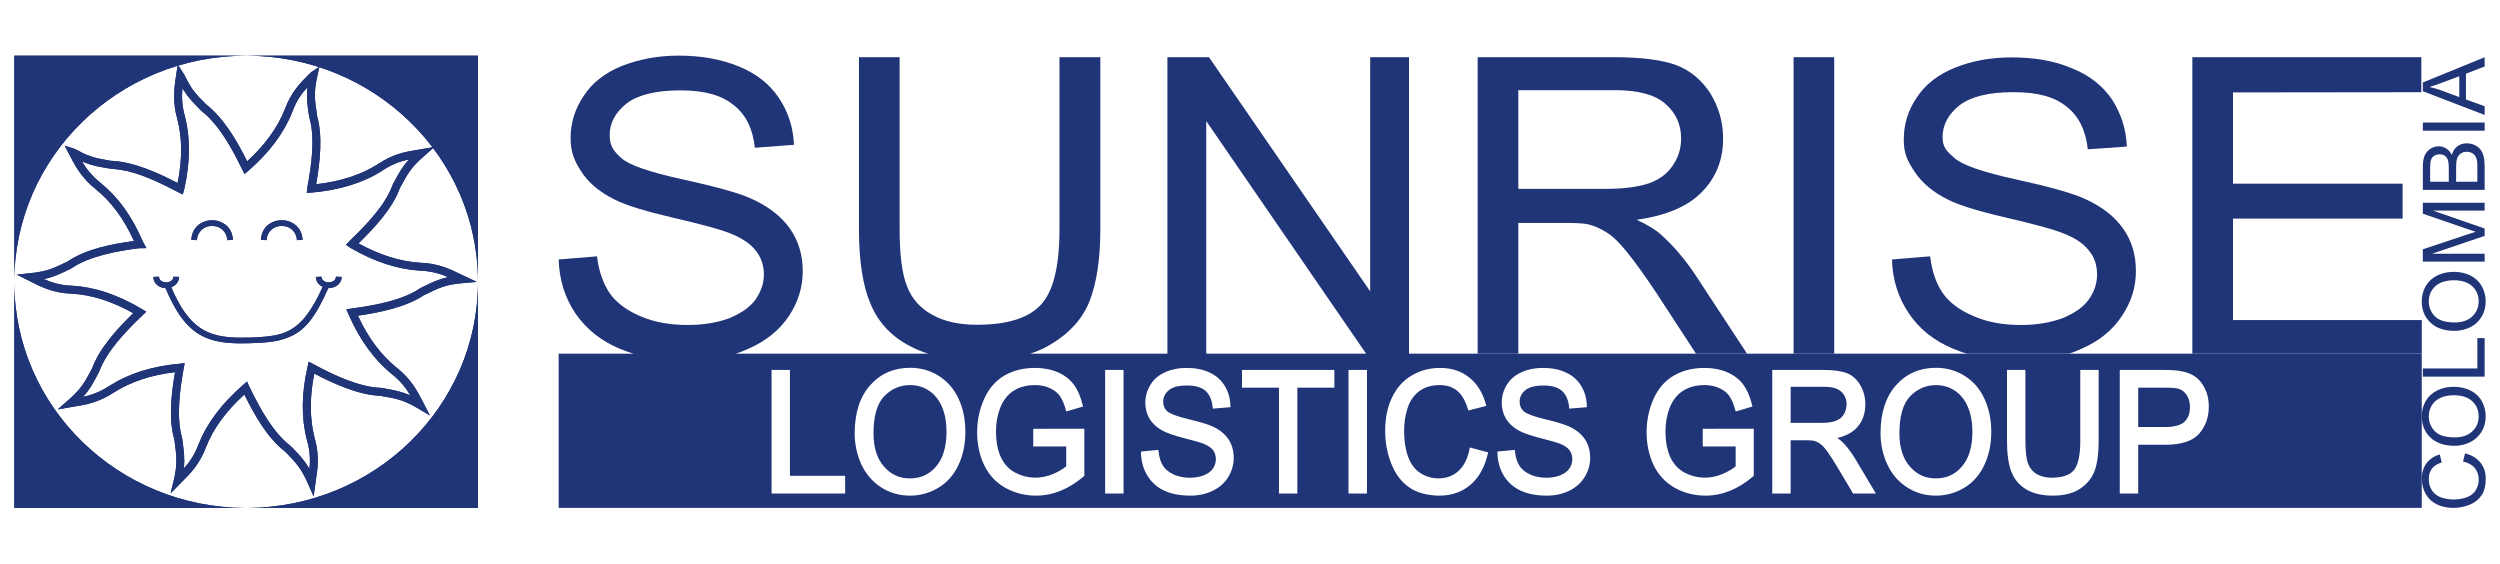 <svg xmlns="http://www.w3.org/2000/svg" id="Capa_1" data-name="Capa 1" viewBox="0 0 1366 307.94"><defs><style>      .cls-1, .cls-2 {        fill: #203478;        stroke-width: 0px;      }      .cls-2 {        fill-rule: evenodd;      }    </style></defs><g><path class="cls-1" d="M233.23,160.54c6.42-3.12,10.22-5.03,19.24-5.8l8.06-.7-9.36-4.42c-4.94-2.43-11.61-5.72-21.49-6.06-10.74-.61-22.19-4.16-33.8-10.58,9.27-9.01,18.81-19.49,22.61-30.23l.7-1.21c3.39-6.33,5.46-10.15,12.39-16.12l5.03-4.51.78-.61-1.05.18h-.04l-8.53,1.48c-5.46.86-13,2.07-21.22,7.71-9.18,5.81-20.54,9.53-33.8,11,2.09-11.88,3.73-26.43.43-37.52l-.07-1.04c-1.05-7.1-1.75-11.7.25-20.37l1.12-5.01h0s.09-.35.09-.35l-.34.27-4.16,2.77-1.82,1.73c-3.9,3.9-9.18,9.18-12.57,18.46-3.98,10.15-11,19.76-20.62,28.52-5.72-11.45-12.82-23.58-22.36-31.03l-4.33-4.41c-.43-.53-.86-1.05-1.29-1.57-.44-.43-.87-.95-1.23-1.46-.43-.62-.86-1.14-1.21-1.66-.43-.7-.77-1.3-1.12-1.91-.43-.7-.77-1.38-1.21-2.07l-.68-1.39c-.09-.27-.18-.43-.62-1.12-.16-.43-.34-.7-.77-1.39l-2.77-4.3v-.03s-.35-.52-.35-.52l-.09.61v.07s-.01.01-.01.01l-.93,6.06c-.78,5.64-2,13.34.77,22.88,2.78,10.56,2.78,22.35.18,35.08-9.01-4.67-23.56-11.7-36.56-12.13l-.61-.09-5.9-1.12c-.77-.18-1.46-.34-2.16-.52-.7-.27-1.48-.43-2.09-.7-.77-.27-1.55-.52-2.25-.78-.78-.34-1.55-.7-2.34-1.04-.78-.43-1.64-.87-2.85-1.55l-.62-.27c-.43-.27-.86-.43-1.38-.61l-4.94-1.55,2.77,5.28c2.51,4.94,6.33,12.31,14.3,18.55,8.4,6.83,15.25,16.02,20.8,28.24-11.97,1.57-26.34,4.42-36.13,11.09l-1.21.61c-6.33,3.03-10.22,4.94-18.8,5.81l-7.9.86,7.81,3.9c5.1,2.6,12.13,6.24,22.1,6.49,10.92.61,21.92,4.08,33.71,10.66-8.67,8.49-18.55,19.23-22.45,30.16l-.61,1.12c-3.37,6.32-5.46,10.22-12.39,16.2l-5.8,5.12,9.45-1.64c5.46-.87,12.99-2.09,21.4-7.72,9.18-5.8,20.1-9.44,33.26-11-2.07,11.79-3.64,25.91-.34,37.01l.25,2.07c.87,6.6,1.48,11-.52,19.58l-1.82,7.54,6.67-6.76c3.99-3.98,9.36-9.36,12.82-18.8,3.82-9.79,10.84-19.33,20.8-28.43,5.72,11.61,12.91,24.09,22.19,31.1l.87.87c5.01,5.19,8.05,8.31,11.7,16.73l3.11,7.01,1.3-9.53c.87-5.46,2-12.82-.77-22.45-2.69-10.4-2.78-22.26-.18-35.17,9.88,5.19,23.92,11.7,35.96,12.13l1.39.27c7.1,1.21,11.43,1.91,19.23,6.58l6.6,3.9-4.26-8.24c-2.59-4.94-6.06-11.79-14.11-18.03-8.42-6.83-15.52-16.37-20.97-28.24,12.04-1.75,26.43-4.69,36.31-11.36l1.38-.61ZM229.59,157.5c-9.79,6.67-24.86,9.36-36.99,11l-3.39.52,1.21,2.6.18.52c5.98,13.52,13.77,24.27,23.13,31.98,5.21,3.98,8.24,8.15,10.49,11.95-5.12-2.25-9.1-2.94-14.47-3.89l-1.66-.27c-11.95-.34-26.08-7.19-35.69-12.31l-3.73-1.98-.61,2.77c-3.39,14.64-3.48,28.16-.35,40.04,1.82,6.23,1.82,11.34,1.39,15.77-2.85-4.85-5.72-7.79-9.45-11.7l-1.12-1.04c-9.35-7.2-16.46-20.19-22.35-32.33l-1.21-2.68-2.17,1.91c-11.68,10.13-19.75,20.96-24.17,32.05-2.17,6.06-5.19,10.24-8.15,13.52.52-5.28,0-9.18-.61-14.12l-.34-2.34c-3.39-11.61-1.12-27.38.86-38.2l.53-2.87-2.87.35c-15.16,1.38-27.64,5.37-38.04,11.95-5.46,3.64-10.31,5.21-14.64,6.15,3.73-4.07,5.64-7.71,8.15-12.48l.7-1.38c4.07-11.18,14.82-22.27,23.65-30.68l2.09-2-2.43-1.46c-13.34-7.9-25.91-12.05-38.31-12.75-6.14-.16-11.17-1.82-15.23-3.55,5.28-1.21,8.92-2.94,13.77-5.28l1.46-.78c9.97-6.76,25.65-9.44,36.56-10.83l4.26-.09-2-3.64c-5.9-13.7-13.43-24.18-22.95-31.89-4.87-3.82-8.06-8.06-10.32-11.88.36.18.7.27,1.05.44.86.34,1.64.61,2.5.95.7.27,1.48.44,2.35.7.78.18,1.55.43,2.34.61,2.99.56,5.98,1.2,9.02,1.46,2.53.22,5,.58,7.47,1.15,5.15,1.23,10.12,3.09,14.95,5.22,4.42,1.95,8.73,4.14,13,6.37l2.43,1.21.87-3.21c3.19-14.3,3.37-27.47.34-39.34-1.73-5.98-1.82-11.17-1.38-15.59,0,0,0,.09.09.18.34.68.77,1.3,1.29,1.98.35.7.87,1.3,1.3,1.91.43.61.87,1.12,1.39,1.73.43.53.95,1.05,1.39,1.57,1.94,2.07,3.8,4.2,5.99,6.02,1.89,1.55,3.62,3.27,5.24,5.12,3.46,3.95,6.39,8.36,9.05,12.88,2.5,4.24,4.76,8.64,6.92,13.06l1.21,2.51,2.17-1.82c11.34-9.79,19.41-20.53,23.99-32.14,2.17-6.06,5.21-10.24,8.24-13.43-.61,5.55,0,9.7.78,14.98l.25,1.39c3.3,11.18,1.21,26.16-1.04,38.13l-.35,3.19,2.6-.16c15.25-1.3,28.25-5.3,38.65-11.97,5.37-3.64,10.31-5.28,14.64-6.15-3.73,4.07-5.64,7.63-8.15,12.31l-.77,1.48c-3.82,10.83-13.87,21.4-23.22,30.41l-2.34,2.43,2.68,1.82c13,7.54,25.74,11.61,37.78,12.31,6.42.25,11.36,1.82,15.43,3.55-5.28,1.12-8.84,2.85-13.61,5.21l-1.73.86Z"></path><path class="cls-2" d="M134.49,277.55H7.81v-123.56c0,68.28,56.75,123.56,126.68,123.56Z"></path><path class="cls-2" d="M7.81,153.99V30.43h126.68C64.56,30.43,7.81,85.8,7.81,153.99Z"></path><path class="cls-2" d="M261.17,30.43v123.56c0-68.19-56.67-123.56-126.68-123.56h126.68Z"></path><path class="cls-2" d="M261.17,153.99v123.56h-126.68c70.01,0,126.68-55.28,126.68-123.56Z"></path><path class="cls-1" d="M124.16,131.21c-.02-.47-.08-.92-.15-1.35-.51-2.52-2.2-4.59-4.49-5.67-1.14-.49-2.38-.72-3.62-.72h-.03c-1.24,0-2.49.24-3.63.73-2.44,1.16-4.19,3.44-4.55,6.19-.03.26-.05.53-.06.81l-3.1-.11c.01-.33.04-.66.08-.98.48-4.31,2.95-7.11,6-8.56,3.16-1.62,7.42-1.61,10.57,0,2.88,1.37,5.25,3.96,5.92,7.92.1.53.15,1.07.17,1.63l-3.1.12Z"></path><path class="cls-1" d="M162.22,131.21c-.02-.46-.07-.9-.15-1.32-.5-2.53-2.2-4.62-4.5-5.71-1.14-.49-2.38-.72-3.62-.72h-.03c-1.23,0-2.48.24-3.62.72-2.44,1.15-4.2,3.45-4.57,6.2-.03.26-.05.53-.06.81l-3.1-.11c.01-.33.04-.66.08-.98.48-4.32,2.96-7.12,6.02-8.57,3.15-1.61,7.4-1.61,10.55,0,2.89,1.37,5.27,3.98,5.93,7.96.09.52.15,1.05.17,1.59l-3.1.12Z"></path><path class="cls-1" d="M186.7,151.31c-.06,1.49-.56,2.67-1.37,3.6-1.37,1.68-3.54,2.48-5.65,2.54h-.31c-7.2,16.2-13.03,23.71-22.47,27.12-5.77,2.3-12.41,2.73-20.79,2.98h-.99c-1.18.06-2.3.06-3.35.06-17.19,0-27.86-3.91-37.3-21.6-1.37-2.61-2.67-5.4-4.03-8.56-2.48-.12-5.15-1.37-6.21-3.97-.25-.62-.43-1.37-.43-2.17l3.1-.12c0,.87.31,1.49.75,1.92.87.87,2.23,1.18,3.17,1.18,1.05,0,2.54-.37,3.41-1.43.31-.43.5-.99.56-1.68l3.1.12c-.06,1.49-.56,2.67-1.37,3.6-.74.93-1.74,1.61-2.92,1.99.37.93.74,1.8,1.12,2.67,9.99,21.78,20.91,25.44,40.28,24.89h1.74c5.15-.19,9.5-.5,13.28-1.18,10.8-2.05,17.87-8.01,26.31-26.56-.74-.31-1.49-.81-2.05-1.43-.99-.99-1.68-2.3-1.74-3.97l3.1-.12c.06.87.37,1.49.81,1.92.87.87,2.23,1.18,3.17,1.18,1.06,0,2.54-.37,3.35-1.43.37-.43.56-.99.62-1.68l3.1.12Z"></path></g><path class="cls-2" d="M1220.11,174.87v-55.41h92.66v-19.12h-92.66v-49.84l102.9-.12v-19.12h-125.11v162h125.35v-18.38h-103.13ZM1160.14,125.02c-4.57-6.67-11.85-12.34-21.59-16.65-6.79-2.97-19.01-6.42-37.14-10.37-18.01-3.95-29.12-7.78-33.44-11.6-4.3-3.83-6.54-5.68-6.54-11.6,0-6.67,3.21-12.47,9.26-17.28,6.17-4.69,15.91-7.16,29.36-7.16s22.59,2.59,29.12,7.9c6.66,5.18,10.49,12.96,11.6,23.31l21.34-1.48c-.37-9.61-3.21-18.13-8.13-25.78-5.19-7.53-12.47-13.33-21.96-17.02-9.51-4.08-20.49-5.93-32.95-5.93-11.21,0-21.46,1.85-30.72,5.56-9.24,3.7-16.28,9.13-20.97,16.28-4.93,7.16-7.16,14.92-7.16,23.07,0,7.53,1.86,11.34,5.81,17.39,3.93,6.05,9.87,11.11,17.88,15.18,6.17,3.21,17.02,6.54,32.45,10.12,15.29,3.58,25.29,6.29,29.73,8.02,7.04,2.59,12.1,5.8,15.06,9.63,3.21,3.7,4.69,8.27,4.69,13.33s-1.6,9.75-4.81,14.07c-3.09,4.19-8.03,7.4-14.44,9.98-6.54,2.35-13.95,3.58-22.45,3.58-9.51,0-18.15-1.48-25.68-4.81-7.65-3.21-13.33-7.41-16.91-12.59-3.7-5.31-5.92-11.97-6.91-20.12l-20.84,1.73c.24,10.99,3.33,20.74,9.13,29.37,5.8,8.62,13.81,15.04,24.18,19.36,2.47.99,4.94,1.98,7.65,2.72h55.78c2.46-.74,4.69-1.73,6.91-2.72,9.61-4.19,16.89-10.12,21.96-17.88,5.18-7.66,7.65-15.8,7.65-24.55s-2.22-16.42-6.91-23.07ZM980.01,31.25v162h22.2V31.25h-22.2ZM926.08,149.81c-5.8-8.64-11.97-15.78-18.5-21.58-2.96-2.72-7.4-5.43-13.33-8.15,16.05-2.22,28.01-7.28,35.66-15.18,7.77-7.9,11.6-17.65,11.6-29.24,0-8.89-2.35-17.02-6.91-24.55-4.81-7.41-10.97-12.59-18.75-15.54-7.78-2.84-19.12-4.32-34.05-4.32h-74.41v162h22.22v-71.44h25.78c5.68,0,9.88.24,12.35.74,3.45.86,6.79,2.34,10.12,4.44,3.33,1.98,7.03,5.68,11.23,10.86,4.2,5.19,9.63,12.71,16.03,22.33l21.59,33.07h27.88l-28.5-43.44ZM877.35,103.18h-47.74v-53.91h53.05c12.47,0,21.59,2.47,27.26,7.4,5.81,5.06,8.64,11.36,8.64,19.01,0,5.31-1.48,10.24-4.44,14.55-2.96,4.57-7.28,7.78-12.96,9.88-5.8,1.97-13.7,3.08-23.81,3.08Z"></path><path class="cls-2" d="M769.89,193.25V31.25h-21.22v127.94l-88.09-127.94h-22.71v162h-75.01c4.31-1.36,8.38-3.21,11.84-5.43,10-6.05,16.91-13.83,20.72-23.44,3.7-9.63,5.8-22.59,5.8-38.99V31.25h-22.32v94.01c0,20.48-3.46,34.3-10.36,41.46-6.91,7.27-18.52,10.73-34.79,10.73-9.63,0-17.66-1.73-24.32-5.42-6.53-3.58-11.22-8.76-13.81-15.55-2.72-6.67-4.07-17.02-4.07-31.22V31.25h-22.21v94.14c0,17.28,2.1,30.84,6.41,40.84,4.2,10,11.35,17.64,21.35,22.82,3.21,1.73,6.53,3.09,10.11,4.2h-105.11c2.33-.74,4.69-1.73,6.9-2.72,9.5-4.19,16.91-10.12,22.09-17.88,5.06-7.66,7.53-15.8,7.53-24.56s-2.34-16.41-6.91-23.07c-4.69-6.67-11.85-12.33-21.6-16.65-6.65-2.98-19.12-6.42-37.14-10.37-18.01-3.95-29.24-7.78-33.44-11.6-4.3-3.83-6.4-6.67-6.4-12.58,0-6.67,3.08-12.34,9.24-17.28,6.17-4.69,15.92-7.16,29.38-7.16s22.57,2.72,29.1,8.02c6.68,5.19,10.51,12.96,11.6,23.32l21.36-1.59c-.37-9.63-3.21-18.15-8.27-25.68-5.06-7.51-12.33-13.31-21.85-17.14-9.62-3.95-20.48-5.92-32.93-5.92-11.23,0-21.48,1.97-30.72,5.55-9.26,3.7-16.29,9.12-20.98,16.28-4.94,7.28-7.29,14.93-7.29,23.08,0,7.52,1.86,12.33,5.81,18.38,3.82,6.05,9.87,11.11,17.89,15.18,6.16,3.21,17.02,6.53,32.33,10.11,15.41,3.58,25.29,6.29,29.85,8.02,6.9,2.59,11.98,5.8,15.05,9.63,3.09,3.69,4.69,8.27,4.69,13.32s-1.73,9.75-4.81,14.07c-3.21,4.19-8.03,7.39-14.43,9.98-6.54,2.35-13.95,3.58-22.45,3.58-9.51,0-18.15-1.48-25.8-4.8-7.53-3.21-13.19-7.41-16.77-12.59-3.58-5.31-5.93-11.97-6.92-20.12l-20.96,1.73c.35,10.99,3.33,20.74,9.12,29.38,5.92,8.62,13.95,15.04,24.19,19.36,2.47.99,5.06,1.98,7.76,2.72h-41.07v84.26h1017.99v-84.26h-553.35ZM461.79,269.67h-40.2v-67.53h10.03v57.85h30.17v9.68ZM523.63,254.26c-2.59,5.4-6.31,9.57-11.06,12.35-4.71,2.78-9.88,4.2-15.32,4.2-5.94,0-11.35-1.58-16.01-4.67-4.67-3.06-8.24-7.29-10.68-12.59-2.38-5.29-3.56-10.94-3.56-16.79,0-11.09,2.82-19.92,8.43-26.23,5.6-6.36,12.99-9.57,21.84-9.57,5.82,0,11.14,1.52,15.82,4.51,4.65,2.97,8.26,7.17,10.73,12.51,2.44,5.3,3.66,11.33,3.66,18s-1.3,12.94-3.85,18.28ZM659.1,66.17l87.35,127.08h-87.35v-127.08ZM592.47,260.02l-.33.28c-4.07,3.49-8.31,6.12-12.59,7.84-4.34,1.77-8.81,2.67-13.41,2.67-6.15,0-11.8-1.46-16.86-4.27-5.06-2.87-8.94-7.03-11.52-12.4-2.56-5.34-3.85-11.37-3.85-17.92s1.29-12.63,3.85-18.28c2.54-5.68,6.31-10,11.13-12.78,4.78-2.75,10.39-4.13,16.63-4.13,4.55,0,8.71.78,12.39,2.35,3.73,1.61,6.7,3.89,8.82,6.76,2.13,2.86,3.73,6.58,4.79,11.09l.24.91-9.19,2.7-.22-.97c-.9-3.23-2.01-5.77-3.3-7.58-1.26-1.76-3.1-3.18-5.46-4.24-2.39-1.1-5.1-1.64-8.03-1.64-3.53,0-6.62.59-9.18,1.73-2.55,1.14-4.63,2.66-6.2,4.51-1.57,1.83-2.82,3.95-3.68,6.2-1.53,3.92-2.28,8.22-2.28,12.82,0,5.68.9,10.47,2.71,14.27,1.8,3.73,4.39,6.51,7.81,8.32,6.39,3.41,13.96,3.65,20.82.66,3.06-1.33,5.41-2.71,7.01-4.16v-10.82h-18v-9.65l27.9-.04v25.77ZM613.91,269.67h-10.07v-67.53h10.07v67.53ZM671.21,260.53c-1.97,3.26-4.82,5.8-8.47,7.58-3.61,1.8-7.72,2.7-12.23,2.7-5.65,0-10.48-.9-14.32-2.7-3.92-1.81-7.01-4.56-9.22-8.17-2.23-3.61-3.41-7.76-3.53-12.32v-.9l9.49-.9.12.99c.36,3.09,1.14,5.68,2.4,7.64,1.17,1.93,3.13,3.52,5.72,4.75,2.63,1.21,5.65,1.84,8.98,1.84,2.94,0,5.58-.48,7.81-1.41,2.16-.9,3.8-2.11,4.87-3.68,1.02-1.54,1.52-3.23,1.52-5.06s-.47-3.46-1.45-4.84c-1.02-1.36-2.75-2.54-5.1-3.52-1.6-.66-5.21-1.73-10.79-3.13-5.76-1.5-9.68-2.87-12.03-4.2-3.07-1.73-5.37-3.89-6.91-6.48-1.53-2.55-2.27-5.49-2.27-8.67,0-3.45.94-6.74,2.79-9.76,1.83-3.06,4.54-5.37,8.12-6.94,3.44-1.57,7.36-2.32,11.61-2.32,4.66,0,8.81.78,12.38,2.44,3.65,1.6,6.47,4.08,8.44,7.29,1.95,3.14,3.02,6.79,3.17,10.78l.04.95-9.69.79-.07-.95c-.4-3.88-1.73-6.82-3.92-8.79-2.2-1.92-5.58-2.9-10.01-2.9-4.66,0-8.04.86-10.08,2.64-2.04,1.76-3.01,3.75-3.01,6.19,0,2.12.66,3.76,2.07,5.14.99.94,3.8,2.51,11.77,4.43,6.7,1.6,11.21,3.02,13.73,4.23,3.72,1.85,6.5,4.2,8.31,7.06,1.76,2.82,2.66,6.17,2.66,9.85s-.98,7.13-2.9,10.35ZM729.1,211.83h-20.23v57.84h-10.04v-57.84h-20.21v-9.69h50.48v9.69ZM746.91,269.67h-10.09v-67.53h10.09v67.53ZM812.91,248.09c-1.72,7.34-4.94,12.99-9.49,16.84-4.55,3.87-10.23,5.88-16.78,5.88s-12.4-1.54-16.67-4.51c-4.28-2.99-7.57-7.33-9.76-12.94-2.21-5.53-3.35-11.58-3.35-17.93,0-6.98,1.26-13.13,3.78-18.32,2.5-5.21,6.1-9.25,10.78-12,4.63-2.7,9.76-4.08,15.34-4.08,6.31,0,11.71,1.73,16.03,5.22,4.32,3.45,7.38,8.36,9.07,14.58l.26.95-9.83,2.52-.28-.91c-1.38-4.55-3.33-7.88-5.85-9.92-2.51-2.04-5.72-3.06-9.57-3.06-4.46,0-8.24,1.14-11.21,3.41-2.99,2.28-5.1,5.42-6.31,9.26-1.26,3.95-1.88,8.08-1.88,12.26,0,5.46.74,10.25,2.23,14.29,1.41,3.95,3.68,6.89,6.66,8.86,3.03,1.92,6.36,2.9,9.89,2.9,4.28,0,7.91-1.33,10.86-3.96,2.94-2.62,5.03-6.63,6.08-11.92l.19-1.02,10.04,2.7-.23.9ZM865.93,260.53c-1.95,3.26-4.78,5.8-8.43,7.58-3.61,1.8-7.72,2.7-12.23,2.7-5.65,0-10.47-.9-14.32-2.7-3.92-1.81-7.03-4.56-9.26-8.17-2.19-3.61-3.37-7.76-3.49-12.32l-.03-.9,9.53-.9.11.99c.32,3.09,1.14,5.68,2.36,7.64,1.21,1.93,3.18,3.52,5.76,4.75,2.62,1.21,5.65,1.84,8.98,1.84,2.95,0,5.58-.48,7.81-1.41,2.15-.9,3.8-2.11,4.82-3.68,1.05-1.54,1.57-3.23,1.57-5.06s-.47-3.46-1.49-4.84c-.98-1.36-2.71-2.54-5.06-3.52-1.61-.66-5.22-1.73-10.78-3.13-5.77-1.5-9.69-2.87-12.04-4.2-3.06-1.73-5.37-3.89-6.91-6.48-1.52-2.55-2.28-5.49-2.28-8.67,0-3.45.9-6.74,2.75-9.76,1.88-3.06,4.59-5.37,8.12-6.94,3.49-1.57,7.41-2.32,11.64-2.32,4.68,0,8.83.78,12.4,2.44,3.65,1.6,6.48,4.08,8.43,7.29,1.97,3.14,3.03,6.79,3.13,10.78l.05.95-9.64.79-.08-.95c-.4-3.88-1.73-6.82-3.93-8.79-2.24-1.92-5.61-2.9-10.03-2.9s-8,.86-10.04,2.64c-2.04,1.76-3.02,3.75-3.02,6.19,0,2.12.66,3.76,2.07,5.14.98.94,3.8,2.51,11.77,4.43,6.7,1.6,11.21,3.02,13.73,4.23,3.73,1.85,6.51,4.2,8.31,7.06,1.76,2.82,2.66,6.17,2.66,9.85s-.97,7.13-2.94,10.35ZM958.25,260.02l-.35.28c-4.04,3.49-8.27,6.12-12.54,7.84-4.37,1.77-8.88,2.67-13.42,2.67-6.15,0-11.85-1.46-16.86-4.27-5.06-2.87-8.95-7.03-11.54-12.4-2.54-5.34-3.84-11.37-3.84-17.92s1.3-12.63,3.8-18.28c2.59-5.68,6.31-10,11.18-12.78,4.79-2.75,10.4-4.13,16.62-4.13,4.56,0,8.72.78,12.4,2.35,3.73,1.61,6.71,3.89,8.83,6.76,2.07,2.86,3.73,6.58,4.78,11.09l.23.91-9.17,2.7-.28-.97c-.86-3.23-1.95-5.77-3.25-7.58-1.26-1.76-3.09-3.18-5.45-4.24-2.39-1.1-5.1-1.64-8.04-1.64-3.54,0-6.63.59-9.17,1.73-2.56,1.14-4.63,2.66-6.2,4.51-1.57,1.83-2.82,3.95-3.7,6.2-1.52,3.92-2.26,8.22-2.26,12.82,0,5.68.9,10.47,2.71,14.27,1.76,3.73,4.39,6.51,7.76,8.32,6.42,3.41,13.99,3.65,20.86.66,3.01-1.33,5.38-2.71,7.02-4.16v-10.82h-18v-9.65l27.88-.04v25.77ZM1012.53,269.67l-8.4-14.12c-2.3-3.88-4.27-6.91-5.75-8.93-1.45-2.02-2.8-3.42-3.89-4.18-1.14-.78-2.28-1.33-3.37-1.59-.83-.21-2.28-.28-4.28-.28h-8.43v29.1h-10.04v-67.53h28.12c5.57,0,9.85.62,12.82,1.83,3.03,1.26,5.46,3.49,7.26,6.67,1.76,3.1,2.66,6.59,2.66,10.36,0,4.86-1.47,9.06-4.42,12.44-2.51,2.81-6.2,4.82-10.94,5.87,1.09.71,1.99,1.42,2.75,2.11,2.38,2.37,4.7,5.39,6.86,8.91l11.52,19.34h-12.47ZM1084.15,254.26c-2.56,5.4-6.29,9.57-11.02,12.35-4.72,2.78-9.89,4.2-15.38,4.2-5.92,0-11.29-1.58-15.96-4.67-4.67-3.06-8.27-7.29-10.66-12.59-2.4-5.29-3.61-10.94-3.61-16.79,0-11.09,2.85-19.92,8.43-26.23,5.65-6.36,12.98-9.57,21.89-9.57,5.8,0,11.09,1.52,15.79,4.51,4.68,2.97,8.29,7.17,10.71,12.51,2.43,5.3,3.69,11.33,3.69,18s-1.29,12.94-3.88,18.28ZM1146.7,240.99c0,6.68-.71,12.09-2.12,16.05-1.49,4.08-4.15,7.41-7.92,9.93-3.76,2.54-8.79,3.84-14.87,3.84s-10.78-1.14-14.54-3.34c-3.81-2.19-6.59-5.49-8.24-9.69-1.56-4.08-2.39-9.72-2.39-16.79v-38.85h10.07v38.82c0,5.57.47,9.69,1.42,12.24.9,2.47,2.47,4.43,4.66,5.77,2.25,1.33,5.06,2.04,8.33,2.04,5.63,0,9.67-1.35,11.99-4.01,2.35-2.71,3.57-8.08,3.57-16.04v-38.82h10.04v38.85ZM1201.69,236.88c-3.46,4.08-9.78,6.13-18.68,6.13h-14.7v26.66h-10.07v-67.53h24.08c4.06,0,7.29.22,9.48.67,3.15.54,5.81,1.64,7.97,3.2,2.14,1.62,3.87,3.85,5.2,6.72,1.31,2.81,1.93,5.99,1.93,9.36,0,5.77-1.72,10.75-5.21,14.79Z"></path><path class="cls-2" d="M517.17,235.94c0,8.16-1.92,14.55-5.65,18.9-3.8,4.44-8.48,6.55-14.32,6.55s-10.4-2.11-14.2-6.46c-3.8-4.37-5.72-10.44-5.72-18.05,0-9.57,1.99-16.43,5.91-20.44,3.92-3.99,8.67-6.03,14.13-6.03,3.8,0,7.29,1.06,10.35,3.1,3.06,2.07,5.45,5.06,7.06,8.86,1.61,3.8,2.44,8.39,2.44,13.57Z"></path><path class="cls-2" d="M1196.59,222.33c0,3.56-.98,6.2-2.99,8.12-2,1.88-5.53,2.87-10.47,2.87h-14.82v-21.49h14.67c3.56,0,5.99.19,7.25.55,1.92.58,3.42,1.69,4.6,3.49,1.17,1.76,1.76,3.95,1.76,6.46Z"></path><path class="cls-2" d="M1008.97,221c0,1.92-.52,3.73-1.49,5.37-.98,1.66-2.4,2.8-4.32,3.53-1.95.78-4.75,1.17-8.31,1.17h-16.43v-19.72h18.4c4.27,0,7.37.9,9.29,2.71,1.92,1.83,2.87,4.11,2.87,6.94Z"></path><path class="cls-2" d="M1077.72,235.94c0,8.16-1.92,14.55-5.69,18.9-3.76,4.44-8.43,6.55-14.3,6.55s-10.35-2.12-14.17-6.46c-3.8-4.36-5.72-10.44-5.72-18.04,0-9.57,2-16.43,5.93-20.44,3.92-3.99,8.67-6.03,14.11-6.03,3.8,0,7.29,1.06,10.35,3.11,3.06,2.07,5.46,5.06,7.03,8.86,1.64,3.8,2.47,8.39,2.47,13.56Z"></path><g><path class="cls-1" d="M233.23,160.54c6.42-3.12,10.22-5.03,19.24-5.8l8.06-.7-9.36-4.42c-4.94-2.43-11.61-5.72-21.49-6.06-10.74-.61-22.19-4.16-33.8-10.58,9.27-9.01,18.81-19.49,22.61-30.23l.7-1.21c3.39-6.33,5.46-10.15,12.39-16.12l5.03-4.51.78-.61-1.05.18h-.04l-8.53,1.48c-5.46.86-13,2.07-21.22,7.71-9.18,5.81-20.54,9.53-33.8,11,2.09-11.88,3.73-26.43.43-37.52l-.07-1.04c-1.05-7.1-1.75-11.7.25-20.37l1.12-5.01h0s.09-.35.09-.35l-.34.27-4.16,2.77-1.82,1.73c-3.9,3.9-9.18,9.18-12.57,18.46-3.98,10.15-11,19.76-20.62,28.52-5.72-11.45-12.82-23.58-22.36-31.03l-4.33-4.41c-.43-.53-.86-1.05-1.29-1.57-.44-.43-.87-.95-1.23-1.46-.43-.62-.86-1.14-1.21-1.66-.43-.7-.77-1.3-1.12-1.91-.43-.7-.77-1.38-1.21-2.07l-.68-1.39c-.09-.27-.18-.43-.62-1.12-.16-.43-.34-.7-.77-1.39l-2.77-4.3v-.03s-.35-.52-.35-.52l-.09.61v.07s-.01.01-.01.01l-.93,6.06c-.78,5.64-2,13.34.77,22.88,2.78,10.56,2.78,22.35.18,35.08-9.01-4.67-23.56-11.7-36.56-12.13l-.61-.09-5.9-1.12c-.77-.18-1.46-.34-2.16-.52-.7-.27-1.48-.43-2.09-.7-.77-.27-1.55-.52-2.25-.78-.78-.34-1.55-.7-2.34-1.04-.78-.43-1.64-.87-2.85-1.55l-.62-.27c-.43-.27-.86-.43-1.38-.61l-4.94-1.55,2.77,5.28c2.51,4.94,6.33,12.31,14.3,18.55,8.4,6.83,15.25,16.02,20.8,28.24-11.97,1.57-26.34,4.42-36.13,11.09l-1.21.61c-6.33,3.03-10.22,4.94-18.8,5.81l-7.9.86,7.81,3.9c5.1,2.6,12.13,6.24,22.1,6.49,10.92.61,21.92,4.08,33.71,10.66-8.67,8.49-18.55,19.23-22.45,30.16l-.61,1.12c-3.37,6.32-5.46,10.22-12.39,16.2l-5.8,5.12,9.45-1.64c5.46-.87,12.99-2.09,21.4-7.72,9.18-5.8,20.1-9.44,33.26-11-2.07,11.79-3.64,25.91-.34,37.01l.25,2.07c.87,6.6,1.48,11-.52,19.58l-1.82,7.54,6.67-6.76c3.99-3.98,9.36-9.36,12.82-18.8,3.82-9.79,10.84-19.33,20.8-28.43,5.72,11.61,12.91,24.09,22.19,31.1l.87.87c5.01,5.19,8.05,8.31,11.7,16.73l3.11,7.01,1.3-9.53c.87-5.46,2-12.82-.77-22.45-2.69-10.4-2.78-22.26-.18-35.17,9.88,5.19,23.92,11.7,35.96,12.13l1.39.27c7.1,1.21,11.43,1.91,19.23,6.58l6.6,3.9-4.26-8.24c-2.59-4.94-6.06-11.79-14.11-18.03-8.42-6.83-15.52-16.37-20.97-28.24,12.04-1.75,26.43-4.69,36.31-11.36l1.38-.61ZM229.59,157.5c-9.79,6.67-24.86,9.36-36.99,11l-3.39.52,1.21,2.6.18.52c5.98,13.52,13.77,24.27,23.13,31.98,5.21,3.98,8.24,8.15,10.49,11.95-5.12-2.25-9.1-2.94-14.47-3.89l-1.66-.27c-11.95-.34-26.08-7.19-35.69-12.31l-3.73-1.98-.61,2.77c-3.39,14.64-3.48,28.16-.35,40.04,1.82,6.23,1.82,11.34,1.39,15.77-2.85-4.85-5.72-7.79-9.45-11.7l-1.12-1.04c-9.35-7.2-16.46-20.19-22.35-32.33l-1.21-2.68-2.17,1.91c-11.68,10.13-19.75,20.96-24.17,32.05-2.17,6.06-5.19,10.24-8.15,13.52.52-5.28,0-9.18-.61-14.12l-.34-2.34c-3.39-11.61-1.12-27.38.86-38.2l.53-2.87-2.87.35c-15.16,1.38-27.64,5.37-38.04,11.95-5.46,3.64-10.31,5.21-14.64,6.15,3.73-4.07,5.64-7.71,8.15-12.48l.7-1.38c4.07-11.18,14.82-22.27,23.65-30.68l2.09-2-2.43-1.46c-13.34-7.9-25.91-12.05-38.31-12.75-6.14-.16-11.17-1.82-15.23-3.55,5.28-1.21,8.92-2.94,13.77-5.28l1.46-.78c9.97-6.76,25.65-9.44,36.56-10.83l4.26-.09-2-3.64c-5.9-13.7-13.43-24.18-22.95-31.89-4.87-3.82-8.06-8.06-10.32-11.88.36.18.7.27,1.05.44.86.34,1.64.61,2.5.95.7.27,1.48.44,2.35.7.78.18,1.55.43,2.34.61,2.99.56,5.98,1.2,9.02,1.46,2.53.22,5,.58,7.47,1.15,5.15,1.23,10.12,3.09,14.95,5.22,4.42,1.95,8.73,4.14,13,6.37l2.43,1.21.87-3.21c3.19-14.3,3.37-27.47.34-39.34-1.73-5.98-1.82-11.17-1.38-15.59,0,0,0,.09.09.18.34.68.77,1.3,1.29,1.98.35.7.87,1.3,1.3,1.91.43.61.87,1.12,1.39,1.73.43.53.95,1.05,1.39,1.57,1.94,2.07,3.8,4.2,5.99,6.02,1.89,1.55,3.62,3.27,5.24,5.12,3.46,3.95,6.39,8.36,9.05,12.88,2.5,4.24,4.76,8.64,6.92,13.06l1.21,2.51,2.17-1.82c11.34-9.79,19.41-20.53,23.99-32.14,2.17-6.06,5.21-10.24,8.24-13.43-.61,5.55,0,9.7.78,14.98l.25,1.39c3.3,11.18,1.21,26.16-1.04,38.13l-.35,3.19,2.6-.16c15.25-1.3,28.25-5.3,38.65-11.97,5.37-3.64,10.31-5.28,14.64-6.15-3.73,4.07-5.64,7.63-8.15,12.31l-.77,1.48c-3.82,10.83-13.87,21.4-23.22,30.41l-2.34,2.43,2.68,1.82c13,7.54,25.74,11.61,37.78,12.31,6.42.25,11.36,1.82,15.43,3.55-5.28,1.12-8.84,2.85-13.61,5.21l-1.73.86Z"></path><path class="cls-2" d="M134.49,277.55H7.81v-123.56c0,68.28,56.75,123.56,126.68,123.56Z"></path><path class="cls-2" d="M7.81,153.99V30.43h126.68C64.56,30.43,7.81,85.8,7.81,153.99Z"></path><path class="cls-2" d="M261.17,30.43v123.56c0-68.19-56.67-123.56-126.68-123.56h126.68Z"></path><path class="cls-2" d="M261.17,153.99v123.56h-126.68c70.01,0,126.68-55.28,126.68-123.56Z"></path><path class="cls-1" d="M124.16,131.21c-.02-.47-.08-.92-.15-1.35-.51-2.52-2.2-4.59-4.49-5.67-1.14-.49-2.38-.72-3.62-.72h-.03c-1.24,0-2.49.24-3.63.73-2.44,1.16-4.19,3.44-4.55,6.19-.03.26-.05.53-.06.81l-3.1-.11c.01-.33.04-.66.08-.98.48-4.31,2.95-7.11,6-8.56,3.16-1.62,7.42-1.61,10.57,0,2.88,1.37,5.25,3.96,5.92,7.92.1.53.15,1.07.17,1.63l-3.1.12Z"></path><path class="cls-1" d="M162.22,131.21c-.02-.46-.07-.9-.15-1.32-.5-2.53-2.2-4.62-4.5-5.71-1.14-.49-2.38-.72-3.62-.72h-.03c-1.23,0-2.48.24-3.62.72-2.44,1.15-4.2,3.45-4.57,6.2-.03.26-.05.53-.06.81l-3.1-.11c.01-.33.04-.66.08-.98.48-4.32,2.96-7.12,6.02-8.57,3.15-1.61,7.4-1.61,10.55,0,2.89,1.37,5.27,3.98,5.93,7.96.09.52.15,1.05.17,1.59l-3.1.12Z"></path><path class="cls-1" d="M186.7,151.31c-.06,1.49-.56,2.67-1.37,3.6-1.37,1.68-3.54,2.48-5.65,2.54h-.31c-7.2,16.2-13.03,23.71-22.47,27.12-5.77,2.3-12.41,2.73-20.79,2.98h-.99c-1.18.06-2.3.06-3.35.06-17.19,0-27.86-3.91-37.3-21.6-1.37-2.61-2.67-5.4-4.03-8.56-2.48-.12-5.15-1.37-6.21-3.97-.25-.62-.43-1.37-.43-2.17l3.1-.12c0,.87.31,1.49.75,1.92.87.87,2.23,1.18,3.17,1.18,1.05,0,2.54-.37,3.41-1.43.31-.43.5-.99.56-1.68l3.1.12c-.06,1.49-.56,2.67-1.37,3.6-.74.93-1.74,1.61-2.92,1.99.37.93.74,1.8,1.12,2.67,9.99,21.78,20.91,25.44,40.28,24.89h1.74c5.15-.19,9.5-.5,13.28-1.18,10.8-2.05,17.87-8.01,26.31-26.56-.74-.31-1.49-.81-2.05-1.43-.99-.99-1.68-2.3-1.74-3.97l3.1-.12c.06.87.37,1.49.81,1.92.87.87,2.23,1.18,3.17,1.18,1.06,0,2.54-.37,3.35-1.43.37-.43.56-.99.62-1.68l3.1.12Z"></path></g><g><path class="cls-1" d="M1355.31,252.77c-1.94-2.43-4.73-4.11-8.4-5.04l-1.12,4.45c2.84.62,4.97,1.79,6.42,3.52,1.45,1.73,2.16,3.85,2.16,6.35,0,2.06-.52,3.96-1.58,5.72-1.06,1.76-2.66,3.06-4.81,3.9-2.14.83-4.64,1.24-7.51,1.24-2.23,0-4.39-.35-6.49-1.05-2.09-.71-3.76-1.94-5-3.67-1.26-1.75-1.88-3.9-1.88-6.49,0-2.26.56-4.13,1.69-5.62,1.12-1.48,2.91-2.62,5.37-3.4l-1.04-4.38c-3.12.9-5.53,2.5-7.26,4.79-1.72,2.31-2.57,5.15-2.57,8.52,0,2.97.68,5.69,2.04,8.16,1.36,2.47,3.34,4.38,5.96,5.72,2.62,1.35,5.69,2.01,9.2,2.01,3.22,0,6.24-.59,9.05-1.77,2.81-1.2,4.97-2.93,6.45-5.21,1.48-2.28,2.22-5.22,2.22-8.86s-.96-6.48-2.88-8.9Z"></path><path class="cls-1" d="M1356.1,219.28c-1.39-2.53-3.43-4.48-6.14-5.86-2.71-1.39-5.77-2.07-9.18-2.07s-6.4.65-9.07,1.97c-2.66,1.3-4.75,3.21-6.24,5.71-1.48,2.5-2.23,5.3-2.23,8.42,0,4.75,1.6,8.62,4.76,11.63,3.17,3,7.56,4.51,13.16,4.51,2.96,0,5.77-.65,8.43-1.94s4.75-3.18,6.29-5.68c1.54-2.48,2.31-5.32,2.31-8.5,0-2.93-.7-5.65-2.09-8.18ZM1350.85,235.72c-2.34,2.17-5.55,3.27-9.61,3.27-5.09,0-8.71-1.14-10.89-3.42-2.17-2.28-3.27-4.98-3.27-8.15,0-2.22.58-4.23,1.7-6,1.12-1.79,2.72-3.15,4.76-4.07,2.06-.93,4.45-1.39,7.2-1.39,4.35,0,7.71,1.08,10.07,3.25,2.37,2.16,3.53,4.93,3.53,8.28s-1.17,6.03-3.51,8.22Z"></path><path class="cls-1" d="M1353.63,184.73v16.59h-29.79v4.47h33.77v-21.06h-3.98Z"></path><path class="cls-1" d="M1356.1,156.47c-1.39-2.51-3.43-4.48-6.14-5.86-2.71-1.38-5.77-2.07-9.18-2.07s-6.4.67-9.07,1.97c-2.66,1.32-4.75,3.21-6.24,5.71-1.48,2.5-2.23,5.31-2.23,8.42,0,4.76,1.6,8.64,4.76,11.64,3.17,3,7.56,4.5,13.16,4.5,2.96,0,5.77-.64,8.43-1.92s4.75-3.18,6.29-5.68,2.31-5.34,2.31-8.5c0-2.93-.7-5.66-2.09-8.19ZM1350.85,172.9c-2.34,2.19-5.55,3.28-9.61,3.28-5.09,0-8.71-1.14-10.89-3.42-2.17-2.28-3.27-5-3.27-8.15,0-2.23.58-4.23,1.7-6.02,1.12-1.77,2.72-3.14,4.76-4.07,2.06-.93,4.45-1.39,7.2-1.39,4.35,0,7.71,1.08,10.07,3.25,2.37,2.17,3.53,4.93,3.53,8.28s-1.17,6.03-3.51,8.22Z"></path><path class="cls-1" d="M1357.61,110.77h-33.77v6l23.49,8.08c2.38.81,4.19,1.41,5.41,1.79-1.09.34-2.77.87-5,1.61l-23.9,7.97v6.71h33.77v-4.3h-28.75l28.75-9.75v-4.02l-28.26-9.79h28.26v-4.3Z"></path><path class="cls-1" d="M1357.05,85.47c-.38-1.48-.93-2.71-1.67-3.7-.74-.98-1.79-1.8-3.15-2.47-1.35-.67-2.82-.99-4.41-.99-1.97,0-3.67.55-5.12,1.64-1.43,1.09-2.46,2.66-3.06,4.7-.78-1.58-1.8-2.77-3.08-3.55-1.29-.78-2.65-1.17-4.08-1.17-1.55,0-3.03.44-4.45,1.32-1.43.89-2.48,2.1-3.17,3.67-.68,1.55-1.02,3.61-1.02,6.18v12.65h33.77v-12.85c0-2.14-.19-3.95-.56-5.43ZM1338.03,99.3h-10.21v-6.74c0-2.41.16-4.13.47-5.12.31-1.01.9-1.76,1.76-2.31.84-.53,1.83-.8,2.96-.8,1.18,0,2.16.28,2.94.86.78.58,1.35,1.43,1.69,2.57.25.86.38,2.26.38,4.24v7.29ZM1353.63,99.3h-11.61v-7.79c0-2.14.18-3.79.56-4.94.37-1.14,1.02-2.03,1.95-2.68.93-.64,2.03-.96,3.28-.96,1.08,0,2.03.22,2.84.67.83.44,1.45,1.02,1.88,1.7.43.7.74,1.55.93,2.57.1.59.16,1.6.16,3.03v8.4Z"></path><path class="cls-1" d="M1323.85,66.96v4.45h33.77v-4.45h-33.77Z"></path><path class="cls-1" d="M1357.61,36.33v-5.07l-33.77,13.8v4.79l33.77,12.96v-4.75l-10.22-3.7v-14.1l10.22-3.93ZM1343.74,53.07l-9.89-3.7c-2.14-.78-4.29-1.39-6.45-1.82,1.82-.52,4.16-1.32,7-2.4l9.35-3.51v11.42Z"></path></g></svg>